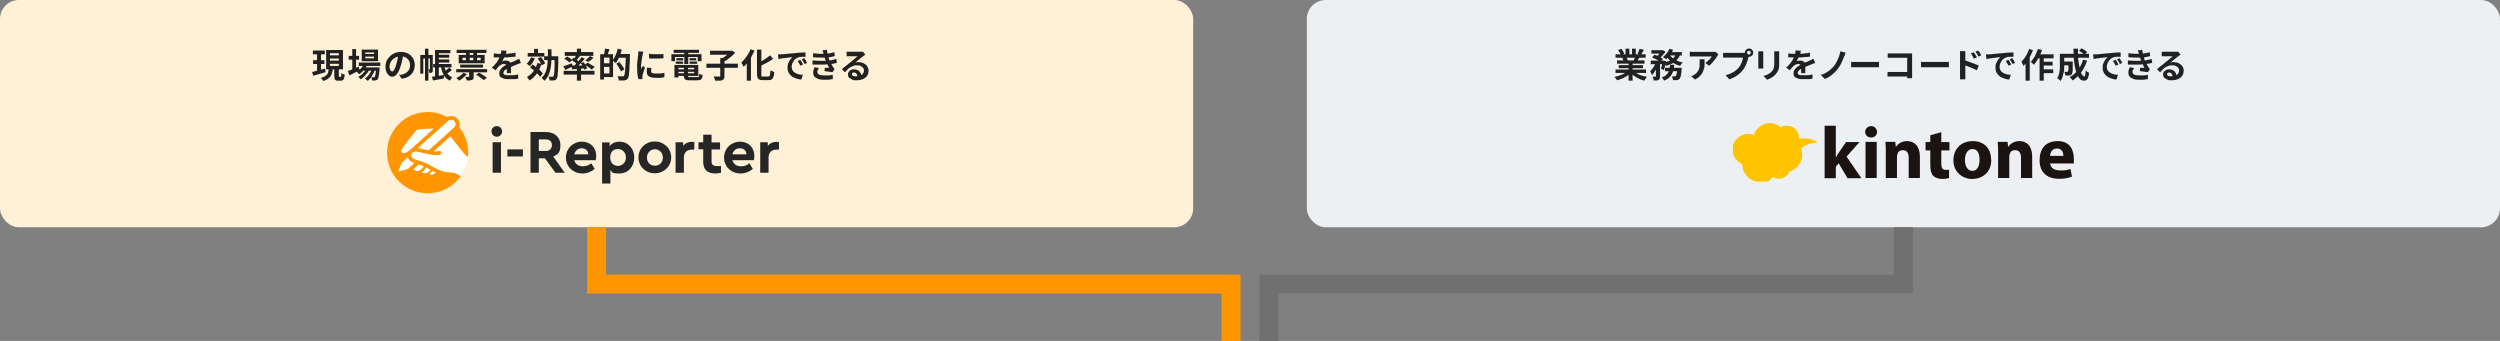 <?xml version="1.0" encoding="UTF-8"?>
<svg id="_レイヤー_1" xmlns="http://www.w3.org/2000/svg" xmlns:xlink="http://www.w3.org/1999/xlink" version="1.1" viewBox="0 0 1320 180">
  <rect x="0" y="0" width="1320" height="180" fill="#808080" stroke="none"/>
  <!-- Generator: Adobe Illustrator 29.1.0, SVG Export Plug-In . SVG Version: 2.1.0 Build 142)  -->
  <defs>
    <style>
      .st0 {
        fill: none;
      }

      .st1 {
        fill: #707070;
      }

      .st2 {
        fill: #1a1311;
      }

      .st3 {
        fill: #fff1d7;
      }

      .st4 {
        fill: #212121;
      }

      .st5 {
        isolation: isolate;
      }

      .st6 {
        fill: #fff;
      }

      .st7 {
        fill: #262626;
      }

      .st8 {
        fill: #edf0f2;
      }

      .st9 {
        fill: #ffc400;
      }

      .st10 {
        fill: #ff9500;
      }

      .st11 {
        clip-path: url(#clippath);
      }
    </style>
    <clipPath id="clippath">
      <rect class="st0" x="915" y="65" width="180" height="30.9"/>
    </clipPath>
  </defs>
  <g>
    <rect class="st3" width="630" height="120" rx="10" ry="10"/>
    <g class="st5">
      <g class="st5">
        <path class="st4" d="M164.7,38c.6,0,1.3-.3,2-.5.8-.2,1.5-.4,2.4-.6.8-.2,1.7-.5,2.5-.7l.3,1.9c-1.1.3-2.3.7-3.4,1-1.2.3-2.2.6-3.1.9l-.6-2h0ZM165.2,26.7h6.3v2h-6.3v-2ZM165.3,31.8h6v2h-6v-2ZM167.4,27.4h2.1v10.6l-2.1.3v-10.9ZM173.6,36.3h2.1c0,.8-.2,1.5-.4,2.2s-.4,1.3-.8,1.8c-.4.5-.9,1-1.5,1.4s-1.4.8-2.4,1.1c0-.2-.2-.4-.3-.6-.1-.2-.3-.4-.4-.6-.2-.2-.3-.4-.5-.5.8-.2,1.5-.5,2.1-.8.5-.3.9-.7,1.2-1,.3-.4.5-.8.6-1.3s.2-1,.3-1.6h0ZM172.2,26.4h8.9v10.2h-8.9s0-10.2,0-10.2ZM174.2,28.1v1.1h4.7v-1.1h-4.7ZM174.2,30.9v1.1h4.7v-1.1h-4.7ZM174.2,33.7v1.1h4.7v-1.1h-4.7ZM176.8,35.7h2.1v4.8c0,0,.1,0,.3,0h.7c.1,0,.2,0,.2,0,0,0,0-.3.1-.6v-1.3c.1,0,.3.2.5.3s.4.2.7.3.4,0,.6.2c0,.8-.2,1.5-.3,1.9-.2.5-.4.8-.6,1-.3.2-.6.3-1.1.3h-1.4c-.6,0-1,0-1.3-.2s-.5-.4-.6-.8c-.1-.4-.2-.8-.2-1.4v-4.4h.3Z"/>
        <path class="st4" d="M183.7,37.5c.5-.2,1-.4,1.6-.6s1.3-.5,2-.8,1.4-.6,2.1-.9l.5,1.9c-.9.5-1.8.9-2.8,1.4-.9.5-1.8.9-2.6,1.3l-.8-2.2h0ZM184.1,29.5h5.5v2h-5.5v-2ZM186,25.9h2v11.2h-2s0-11.2,0-11.2ZM192,33.6l1.9.5c-.4,1-1,2-1.8,2.9s-1.6,1.6-2.4,2.2c-.1,0-.2-.3-.4-.4-.2-.2-.4-.3-.5-.5-.2-.2-.4-.3-.5-.4.8-.5,1.6-1,2.3-1.8.7-.7,1.2-1.5,1.6-2.4h-.2ZM193.6,36l1.4.8c-.3.6-.7,1.3-1.2,1.9-.5.6-1,1.2-1.6,1.8s-1.2,1-1.7,1.4c-.2-.2-.4-.4-.6-.7-.3-.2-.5-.4-.8-.6.6-.3,1.2-.7,1.8-1.2s1.1-1,1.6-1.6.9-1.2,1.2-1.8h0ZM189.4,33h11.4v1.8h-11.4v-1.8ZM191,26.2h8.6v6.1h-8.6s0-6.1,0-6.1ZM191.4,35.6h7.4v1.7h-7.4v-1.7ZM196.4,36l1.5.8c-.2.7-.5,1.5-.9,2.2s-.8,1.4-1.3,2.1c-.5.6-1,1.2-1.5,1.6-.2-.2-.4-.4-.7-.6-.3-.2-.6-.4-.8-.6.6-.4,1.1-.9,1.6-1.4.5-.6,1-1.2,1.3-1.9.4-.7.7-1.4.9-2.1h-.1ZM192.9,27.7v.8h4.6v-.8h-4.6ZM192.9,29.9v.9h4.6v-.9h-4.6ZM198.4,35.6h2v.8c0,1.2-.2,2.1-.3,2.9-.1.8-.2,1.3-.3,1.7s-.3.7-.4.9c-.2.2-.4.3-.5.4-.2,0-.4,0-.7.2h-1.8c0-.3,0-.5-.1-.9s-.2-.6-.3-.8h1.6s.2,0,.2-.2c.1,0,.2-.4.3-.7,0-.3.2-.8.3-1.5,0-.7.2-1.5.2-2.6v-.3h-.2Z"/>
      </g>
      <g class="st5">
        <path class="st4" d="M212.9,28.7c-.1.9-.3,1.9-.5,2.9-.2,1-.4,2.1-.8,3.1-.3,1.2-.8,2.3-1.2,3.1-.5.9-1,1.6-1.5,2-.6.5-1.2.7-1.8.7s-1.3-.2-1.8-.7-1-1.1-1.3-1.9-.5-1.7-.5-2.7.2-2,.6-3c.4-.9,1-1.7,1.8-2.5.7-.7,1.6-1.3,2.6-1.7,1-.4,2.1-.6,3.2-.6s2.1.2,3,.5c.9.4,1.7.9,2.3,1.5s1.1,1.4,1.5,2.2c.3.9.5,1.8.5,2.8s-.3,2.4-.8,3.4-1.3,1.8-2.3,2.5c-1,.6-2.3,1.1-3.8,1.3l-1.4-2.1c.3,0,.7,0,.9,0,.3,0,.5,0,.8-.2.6,0,1.1-.4,1.6-.6.5-.3.9-.6,1.3-1s.7-.9.9-1.4.3-1.1.3-1.8-.1-1.4-.3-1.9c-.2-.6-.5-1.1-1-1.5-.4-.4-.9-.8-1.5-1s-1.3-.4-2.1-.4-1.8.2-2.5.5-1.3.8-1.9,1.3c-.5.5-.9,1.1-1.1,1.7-.3.6-.4,1.2-.4,1.8s0,1.1.2,1.5.3.7.5.9.4.3.7.3.5,0,.7-.4c.2-.3.5-.7.7-1.2s.5-1.2.7-2c.3-.9.5-1.8.7-2.8s.3-1.9.4-2.9h2.4l.2.4Z"/>
      </g>
      <g class="st5">
        <path class="st4" d="M222,29h5.7v1.9h-4.2v8h-1.6v-9.8h.1ZM224.4,25.7h1.8v16.9h-1.8s0-16.9,0-16.9ZM227,29h1.5v8.6c0,.3-.2.5-.4.6-.2.2-.4.3-.6.3h-.8c0-.3,0-.6-.2-.9,0-.4-.2-.7-.3-.9h.7s.1,0,.1-.2v-7.6h0ZM228.1,40.5c.8,0,1.7-.2,2.9-.4s2.2-.3,3.4-.5v1.8c-.9.2-1.9.4-3,.6-1,.2-2,.3-2.8.5l-.5-1.9h0ZM228.7,33.8h9.7v1.8h-9.7v-1.8ZM229.7,34.7h2v6.1l-2,.3v-6.3h0ZM229.7,26.4h2v8.3h-2v-8.3ZM230.5,26.4h7.3v1.7h-7.3v-1.7ZM230.5,28.9h6.7v1.6h-6.7v-1.6ZM230.5,31.4h6.7v1.6h-6.7v-1.6ZM234.4,34.4c.2,1,.5,1.9.9,2.8.4.8.8,1.6,1.4,2.2.6.6,1.3,1.1,2.2,1.4-.2,0-.3.3-.5.5s-.3.4-.5.7c-.2.2-.3.5-.4.6-1-.5-1.8-1.1-2.4-1.8s-1.1-1.7-1.5-2.7-.7-2.2-.9-3.4l1.7-.3ZM237.2,35.7l1.4,1.3c-.5.4-1,.8-1.6,1.2s-1.1.8-1.5,1l-1.2-1.2c.3-.2.6-.4,1-.7.3-.3.7-.6,1-.8s.6-.6.9-.8h0Z"/>
        <path class="st4" d="M244.5,38.4l2,.7c-.3.4-.7.9-1.2,1.3-.5.4-.9.8-1.4,1.2s-1,.7-1.4,1c-.1,0-.3-.3-.5-.5s-.4-.4-.6-.5-.4-.3-.5-.4c.7-.3,1.4-.7,2.1-1.2s1.2-1,1.6-1.5h-.1ZM240.9,36.5h16.3v1.7h-16.3v-1.7h0ZM241.1,26.3h15.7v1.7h-15.7v-1.7h0ZM242.2,29h13.7v4.4h-13.7v-4.4ZM243,34.1h12v1.6h-12v-1.6ZM244.2,30.5v1.3h9.6v-1.3h-9.6ZM247.9,36.8h2.2v3.7c0,.5,0,.9-.2,1.1-.1.3-.3.5-.7.6-.3,0-.7.2-1.2.3h-1.6c0-.3-.1-.6-.3-1-.1-.4-.3-.7-.4-.9h2v-3.9h.2ZM246,27h2v5.8h-2v-5.8ZM249.9,27h2v5.8h-2v-5.8ZM251.3,39.5l1.6-1.1c.5.2,1,.5,1.5.8s1,.6,1.5,1c.5.4.9.6,1.2.9l-1.7,1.2c-.3-.3-.6-.6-1.1-.9s-.9-.7-1.4-1-1-.7-1.5-.9h-.1Z"/>
      </g>
      <g class="st5">
        <path class="st4" d="M267.5,26.6c0,.3-.2.7-.3,1.3-.1.5-.3,1.1-.6,1.7-.2.4-.4.9-.7,1.4-.2.5-.5.9-.7,1.3.2,0,.4,0,.6-.2.2,0,.5,0,.7-.1h.7c.8,0,1.4.2,1.9.6s.7,1.1.7,1.9v4.1h-2.2v-3.3c0-.6-.2-1-.5-1.2s-.6-.3-1-.3-1,0-1.5.4c-.5.2-.9.5-1.3.9-.3.3-.5.6-.8.9s-.6.7-.9,1.1l-1.9-1.4c.8-.7,1.5-1.4,2-2.1.6-.7,1.1-1.3,1.4-2s.7-1.3,1-2c.2-.5.3-1,.4-1.5s.2-1,.2-1.5l2.4.2.4-.2ZM260.7,28.2c.5,0,1,.1,1.6.2s1.1,0,1.6,0h2.6c.9,0,1.9,0,2.9-.2,1,0,1.9-.2,2.8-.4v2.1c-.7,0-1.3.2-2.1.2s-1.5.1-2.2.2h-7.2v-2.1h0ZM275,33.3c-.2,0-.4,0-.7.2-.3,0-.5.2-.8.3-.3,0-.5.2-.7.3-.6.2-1.3.5-2,.8-.8.3-1.6.7-2.5,1.1-.5.3-1,.6-1.4.8-.4.3-.7.6-.8.8-.2.3-.3.6-.3.9s0,.5.2.6.3.3.5.4c.2,0,.5.2.8.2h1.2c.8,0,1.6,0,2.5,0,.9,0,1.8-.2,2.6-.4v2.3c-.5,0-.9,0-1.5.2-.6,0-1.2,0-1.8,0s-1.2,0-1.8,0c-.9,0-1.8,0-2.5-.3-.7-.2-1.3-.5-1.8-.9-.4-.4-.6-1-.6-1.8s.1-1.2.4-1.7.7-1,1.1-1.4c.5-.4,1-.8,1.5-1.1.6-.3,1.1-.6,1.6-.9.6-.3,1.1-.5,1.5-.7s.9-.4,1.3-.5.8-.3,1.1-.5c.3-.2.7-.3,1-.5.3-.1.7-.3,1-.5l.9,2.1v.2Z"/>
      </g>
      <g class="st5">
        <path class="st4" d="M280.4,30.3l2,.5c-.3.8-.7,1.5-1.2,2.3-.5.7-1,1.4-1.5,1.8-.1,0-.3-.3-.5-.4-.2-.2-.4-.3-.6-.5s-.4-.3-.5-.4c.5-.4.9-.9,1.3-1.5.4-.6.7-1.2,1-1.8h0ZM283.8,33.3l2.1.4c-.6,2-1.4,3.7-2.5,5.2s-2.3,2.7-3.8,3.6c0-.2-.2-.3-.4-.6-.2-.2-.4-.4-.5-.7-.2-.2-.4-.4-.5-.5,1.4-.8,2.6-1.8,3.5-3.1s1.6-2.8,2.1-4.5v.2ZM278.6,28h8.8v1.9h-8.8v-1.9ZM280,35.5l1.2-1.5c.6.5,1.3,1,2,1.5.7.6,1.4,1.1,2,1.7.6.6,1.1,1.1,1.4,1.6l-1.4,1.8c-.3-.5-.8-1-1.4-1.6s-1.2-1.2-1.9-1.8c-.7-.6-1.3-1.1-2-1.6h0ZM282,25.8h2.1v3h-2.1v-3ZM283.9,30.9l1.7-.8c.3.3.6.7.9,1.1s.5.8.8,1.2c.2.4.4.7.5,1.1l-1.8,1c0-.3-.2-.7-.5-1.1-.2-.4-.4-.8-.7-1.2s-.5-.8-.8-1.1v-.2ZM289.1,26h2.1v4.2c0,1.3-.1,2.6-.2,3.8s-.3,2.3-.6,3.4c-.3,1.1-.6,2-1.1,2.9s-1.1,1.7-1.9,2.4c-.2-.3-.4-.5-.7-.9-.3-.3-.6-.6-.8-.7.7-.6,1.3-1.3,1.7-2.1.4-.8.8-1.6,1-2.6s.4-2,.5-3.1c0-1.1.1-2.3.2-3.5v-3.9h-.2ZM287.3,29.7h6.3v2h-6.3v-2ZM292.8,29.7h2v1c0,1.9,0,3.4-.1,4.7s0,2.4-.2,3.2c0,.8-.1,1.5-.2,2,0,.5-.2.8-.4,1-.2.3-.4.5-.6.6s-.5.2-.8.3h-2.3c0-.3,0-.6-.2-1-.1-.4-.3-.7-.4-1h2.3c.1,0,.2,0,.3-.2,0,0,.2-.4.3-.8,0-.4.1-1,.2-1.8s0-1.8.1-3v-5h0Z"/>
        <path class="st4" d="M297.4,35c.6-.2,1.3-.4,2.1-.7.8-.3,1.6-.6,2.5-.9l.4,1.6c-.6.3-1.3.6-2,1s-1.3.6-1.9.9l-1-1.7v-.2ZM297.6,37.4h16.3v2h-16.3v-2ZM298,31l1.4-1.2c.3.2.6.4,1,.6s.7.4,1,.7c.3.2.6.4.8.6l-1.5,1.3c-.2-.2-.4-.4-.7-.6-.3-.2-.6-.5-1-.7s-.7-.5-1-.6h0ZM298.2,27.5h15.1v2h-15.1v-2ZM301.7,34.6h2.1c.8,0,1.6,0,2.4,0,.9,0,1.7,0,2.6,0v1.5c-1.2,0-2.4.2-3.6.3-1.2,0-2.3.2-3.2.2l-.3-1.7h0ZM301.8,31.7l1-1.2c.3.2.7.4,1.1.7.4.3.8.5,1.1.8.4.3.7.5.9.7l-1.1,1.4c-.2-.2-.5-.5-.8-.8s-.7-.6-1.1-.8c-.4-.3-.8-.5-1.1-.8ZM307.1,30.2l1.7.8c-.5.6-1,1.2-1.6,1.8s-1.2,1.2-1.8,1.8c-.6.6-1.1,1-1.7,1.5l-1.3-.7c.5-.4,1.1-1,1.6-1.5.6-.6,1.1-1.2,1.6-1.8.5-.6,1-1.2,1.4-1.7v-.2ZM304.4,28.9l1.8.7c-.4.5-.7.9-1.1,1.4s-.7.9-1,1.2l-1.4-.6c.2-.3.4-.5.6-.8s.4-.6.6-1c.2-.3.4-.6.5-.9ZM304.6,25.7h2.2v2.5h-2.2v-2.5ZM304.6,36.2h2.2v6.4h-2.2v-6.4ZM306.6,33.4l1.5-.6c.3.3.5.7.8,1.1.3.4.5.8.7,1.2s.4.7.5,1l-1.6.7c0-.3-.2-.7-.4-1.1-.2-.4-.4-.8-.7-1.2-.2-.4-.5-.8-.8-1.1ZM308.7,34.3l1.5-1.2c.4.2.9.4,1.3.7.5.3.9.6,1.4.8.4.3.8.5,1.1.8l-1.6,1.3c-.3-.2-.6-.5-1-.8s-.9-.6-1.3-.9c-.5-.3-.9-.6-1.3-.8h-.1ZM311.5,29.6l1.9.9c-.5.4-.9.8-1.4,1.2s-.9.7-1.4,1l-1.6-.8c.3-.2.6-.4.9-.7.3-.3.6-.5.9-.8s.5-.5.7-.8Z"/>
        <path class="st4" d="M316.9,28.6h2v13.4h-2v-13.4ZM318.1,33.4h4.6v1.9h-4.6v-1.9ZM318.2,28.6h5.5v12.1h-5.5v-1.9h3.6v-8.4h-3.6v-1.9h0ZM319.5,25.7l2.3.3c-.2.6-.4,1.2-.6,1.8-.2.6-.4,1.1-.6,1.5l-1.7-.4c0-.3.2-.7.2-1s.2-.8.2-1.2.1-.8.1-1.1h.1ZM326.2,25.7l2.1.5c-.2.9-.5,1.8-.8,2.6s-.7,1.7-1.1,2.5c-.4.8-.8,1.4-1.2,2-.1,0-.3-.3-.5-.4-.2-.2-.4-.3-.7-.5-.2-.2-.4-.3-.6-.4.4-.5.8-1.1,1.1-1.8.4-.7.7-1.4,1-2.2s.5-1.6.7-2.4h0ZM325.3,33.7l1.7-1c.3.4.6.9,1,1.3s.7,1,1,1.4c.3.5.5.9.7,1.2l-1.8,1.1c-.2-.4-.4-.8-.7-1.3-.3-.5-.6-1-.9-1.5s-.6-1-.9-1.4v.2ZM326.1,28.5h5.3v2h-5.3v-2ZM330.6,28.5h2v1c0,2-.1,3.7-.2,5.2,0,1.4-.1,2.6-.2,3.5,0,.9-.2,1.6-.3,2.2-.1.5-.3.9-.5,1.1-.2.3-.5.6-.8.7-.3,0-.6.2-1,.3h-2.9c0-.3,0-.7-.2-1.1-.1-.4-.3-.8-.5-1.1h3.1c.1,0,.2,0,.3-.2.2-.2.3-.5.4-1s.2-1.2.3-2.1c0-.9.1-2,.2-3.4s.1-3,.2-4.8v-.4h.1Z"/>
      </g>
      <g class="st5">
        <path class="st4" d="M339.8,27.2c0,.1-.1.3-.2.5s-.1.4-.2.6c0,.2,0,.4-.1.5,0,.3,0,.6-.2,1,0,.4-.2.9-.2,1.3s-.2,1-.2,1.5-.1,1-.2,1.5,0,.9,0,1.3v1.2c0-.2.2-.4.3-.6,0-.2.2-.4.3-.6s.2-.4.3-.6l1.1.9c-.2.5-.3,1-.5,1.6s-.3,1.1-.5,1.6c-.1.5-.2.9-.3,1.2v1.7h-2.1c-.2-.5-.3-1.3-.5-2.3-.1-1-.2-2.2-.2-3.4v-2.1c0-.7.1-1.4.2-2,0-.6.2-1.2.2-1.8s.1-1,.2-1.3v-1.8l2.5.2h.3ZM344,36.1c0,.3-.1.6-.2.8v.7c0,.2,0,.4.1.5,0,.2.2.3.4.4.2,0,.5.2.8.3h1.2c.8,0,1.6,0,2.3,0,.7,0,1.5-.2,2.2-.4v2.4c-.5,0-1.2.2-2,.3h-2.7c-1.5,0-2.7-.3-3.5-.8s-1.1-1.2-1.1-2.2v-1.1c0-.4.1-.8.2-1.3l2.1.2.2.3ZM342.5,28.4c.6,0,1.2.1,1.9.2s1.4,0,2.1,0h2.1c.7,0,1.2,0,1.7-.1v2.3c-.6,0-1.2,0-1.8.1h-4c-.7,0-1.3,0-1.8-.1v-2.3h-.2Z"/>
      </g>
      <g class="st5">
        <path class="st4" d="M354.5,28.6h15.9v3.7h-2v-2.2h-12v2.2h-1.9s0-3.7,0-3.7ZM355.7,26.3h13.4v1.6h-13.4v-1.6ZM356.1,34.3h2.1v6.6h-2.1v-6.6ZM356.8,32.5h3.9v1.2h-3.9v-1.2ZM357.1,30.7h3.6v1.2h-3.6v-1.2ZM357.2,34.3h11.5v5.8h-11.5v-1.4h9.3v-2.9h-9.3s0-1.5,0-1.5ZM357.2,36.6h10.2v1.3h-10.2v-1.3ZM361.2,35.1h2.1v5c0,.3,0,.5.2.6.2,0,.5,0,1.1,0h3.4c.3,0,.5,0,.7,0,.2,0,.3-.3.3-.5,0-.3.1-.6.2-1.2.2,0,.5.3.9.4s.7.2.9.3c0,.7-.2,1.3-.4,1.7-.2.4-.5.7-.9.8s-.9.2-1.6.2h-3.8c-.8,0-1.5,0-1.9-.2-.5,0-.8-.4-1-.7s-.3-.8-.3-1.5v-5h0ZM361.3,27h2.1v6.8h-2.1v-6.8ZM364.1,30.7h3.5v1.2h-3.5v-1.2ZM364.1,32.5h4v1.2h-4v-1.2Z"/>
        <path class="st4" d="M373,33.6h16.6v2.2h-16.6v-2.2ZM374.9,26.8h11.3v2.1h-11.3v-2.1ZM380.2,30.7h2.3v9.4c0,.6,0,1.1-.2,1.4-.2.3-.5.6-.9.8s-1,.3-1.6.3h-2.2c0-.2-.1-.5-.2-.7-.1-.3-.2-.5-.3-.8-.1-.3-.2-.5-.4-.7h3.5s.1-.2.1-.3v-9.3h0ZM385.5,26.8h1.1c0-.1,1.6,1.1,1.6,1.1-.6.6-1.2,1.2-1.9,1.8s-1.5,1.1-2.2,1.7c-.8.5-1.5,1-2.2,1.4-.1-.2-.2-.3-.4-.5-.2-.2-.3-.4-.5-.6s-.3-.3-.5-.5c.6-.3,1.3-.7,2-1.2s1.3-.9,1.8-1.4c.6-.5,1-.9,1.3-1.3v-.5h0Z"/>
        <path class="st4" d="M396.3,26l2.1.7c-.5,1.1-1,2.1-1.6,3.2s-1.3,2.1-2,3-1.4,1.7-2.2,2.4c0-.2-.2-.4-.3-.7s-.3-.6-.5-.9-.3-.5-.4-.7c.7-.6,1.3-1.2,1.9-2s1.2-1.6,1.7-2.4c.5-.9,1-1.8,1.3-2.7h0ZM394.4,31l2.1-2.1h0v13.7h-2.2v-11.6h.1ZM399.8,26.2h2.2v13.8c0,.2.1.3.3.4h3.3c.3,0,.5,0,.7-.3s.3-.5.3-1,.1-1.1.2-2c.3.2.6.4,1,.5.4.2.7.3,1,.4,0,1-.2,1.9-.4,2.5s-.5,1.1-.9,1.4c-.4.3-1,.4-1.7.4h-3.1c-.8,0-1.3,0-1.8-.3-.4-.2-.7-.5-.9-1-.2-.5-.3-1.1-.3-2v-13,.2ZM406.6,29.2l1.6,1.9c-.7.5-1.4.9-2.2,1.4-.8.5-1.6.9-2.4,1.3s-1.6.8-2.4,1.2c0-.3-.2-.5-.4-.9-.2-.3-.3-.6-.5-.8.7-.4,1.5-.8,2.2-1.2.7-.5,1.5-.9,2.2-1.4s1.3-1,1.8-1.4h0Z"/>
      </g>
      <g class="st5">
        <path class="st4" d="M410.6,28.7h1.7c.4,0,.8,0,1.4-.1.5,0,1.2-.1,1.8-.2.7,0,1.4-.1,2.2-.2.8,0,1.6-.1,2.4-.2.6,0,1.2-.1,1.9-.2.6,0,1.2,0,1.8-.1h1.5v2.3h-2.4c-.5,0-.8,0-1.1.2-.5.1-1,.4-1.5.7-.5.3-.9.7-1.2,1.2-.3.5-.6,1-.8,1.5-.2.5-.3,1.1-.3,1.6s.1,1.1.3,1.6c.2.5.5.8.9,1.2.4.3.8.6,1.3.8s1,.4,1.6.5,1.2.2,1.8.2l-.8,2.5c-.8,0-1.5-.2-2.2-.4s-1.4-.5-2-.8-1.2-.7-1.6-1.2c-.5-.5-.8-1-1.1-1.7-.3-.6-.4-1.3-.4-2.1s.1-1.7.4-2.4.6-1.4,1-1.9.8-1,1.2-1.3c-.3,0-.7,0-1.2.1s-1,.1-1.5.2c-.5,0-1.1.1-1.7.2-.6,0-1.1.2-1.6.2s-1,.2-1.4.3l-.2-2.5h-.2ZM422.6,31.6c.2.2.3.5.5.8s.3.6.5.9c.2.3.3.6.4.8l-1.4.6c-.2-.5-.4-.9-.7-1.3s-.5-.8-.7-1.2l1.3-.6h.1ZM424.7,30.8c.2.2.3.5.5.7.2.3.4.6.5.9s.3.6.5.8l-1.4.6c-.2-.5-.5-.9-.7-1.3-.2-.4-.5-.8-.8-1.2l1.3-.6h.1Z"/>
        <path class="st4" d="M428.9,31.9c1.1,0,2.1.2,3.1.2h2.8c.9,0,1.7,0,2.4-.1,1,0,1.8-.2,2.5-.4s1.3-.3,1.8-.5l.4,2.1c-.5,0-1.1.3-1.8.4s-1.3.2-2.1.3c-.8,0-1.6,0-2.6.2h-3.1c-1.1,0-2.2,0-3.3,0v-2.1h0ZM429.2,28.1c1.3.2,2.5.2,3.6.3h3.1c.8,0,1.6-.2,2.4-.3.8-.1,1.5-.3,2.2-.6l.3,2.1c-.6.2-1.4.3-2.1.5-.8.1-1.5.2-2.3.3-.9,0-2,.1-3.2,0-1.2,0-2.5,0-3.9-.2v-2.1h-.1ZM432.4,36c-.2.3-.4.6-.6.9-.2.3-.2.7-.2,1.1,0,.7.3,1.1.9,1.4.6.3,1.5.4,2.7.4s1.7,0,2.4,0c.8,0,1.5-.2,2.1-.3v2.3c-.8,0-1.5.2-2.2.3h-2.3c-1.2,0-2.2,0-3.1-.4s-1.5-.6-2-1.2c-.5-.5-.7-1.2-.7-2.1s0-1.1.2-1.6.3-.9.5-1.3l2.2.4v.2ZM434.9,28.6c0-.3-.2-.7-.3-1s-.2-.7-.4-1l2.4-.3c0,.6.2,1.1.3,1.7.1.5.2,1.1.4,1.6.1.5.3,1,.4,1.5.1.4.3.9.6,1.4.2.5.5,1,.8,1.6.3.5.6,1,.8,1.4.1.2.2.3.4.5.1.2.3.3.4.4l-1.1,1.7c-.3,0-.8,0-1.3-.2-.5,0-1,0-1.5-.2-.5,0-1,0-1.5-.2l.2-1.7c.4,0,.8,0,1.2,0,.4,0,.8,0,1.1,0-.5-.8-.9-1.6-1.2-2.4-.3-.8-.6-1.5-.9-2.1-.1-.4-.3-.8-.4-1.1,0-.3-.2-.6-.3-.9s-.2-.5-.2-.8h.1Z"/>
        <path class="st4" d="M446.9,27.3h8.8l1.2,1.6c-.2.1-.4.3-.6.4s-.4.3-.6.4c-.2.2-.5.4-.9.7-.3.3-.7.6-1.1.9s-.7.6-1.1.9c-.4.3-.7.5-1,.8.3,0,.6,0,.9-.2h.8c1,0,1.9.2,2.7.6.8.4,1.5.9,1.9,1.6s.7,1.5.7,2.3-.2,1.8-.7,2.6-1.2,1.4-2.2,1.8c-1,.5-2.2.7-3.6.7s-1.6,0-2.2-.4-1.2-.6-1.6-1-.6-1-.6-1.6.1-1,.4-1.4.6-.8,1.1-1c.5-.3,1-.4,1.7-.4s1.5.2,2.1.5,1,.8,1.3,1.3c.3.6.5,1.2.5,1.8l-2.1.3c0-.7-.2-1.2-.5-1.6s-.7-.6-1.3-.6-.6,0-.8.3c-.2.2-.3.4-.3.6,0,.3.2.6.5.8s.8.3,1.3.3c1,0,1.9,0,2.6-.4s1.2-.6,1.5-1.1.5-1,.5-1.6-.2-1-.5-1.4-.8-.7-1.3-1-1.2-.3-1.9-.3-1.3,0-1.9.3-1.1.4-1.6.7-1,.7-1.5,1.2-1,1-1.4,1.5l-1.6-1.7c.3-.3.7-.6,1.1-.9.4-.3.8-.7,1.3-1,.4-.4.8-.7,1.2-1,.4-.3.7-.6,1-.8s.5-.4.9-.7c.3-.3.7-.6,1-.9.4-.3.7-.6,1-.8.3-.3.6-.5.8-.7h-5.8v-2.3h0Z"/>
      </g>
    </g>
    <g id="c">
      <g id="d">
        <rect class="st7" x="260.1" y="75.1" width="4.4" height="16.1"/>
        <path class="st7" d="M276.1,82.6h-8.2v-3.7h8.2s0,3.7,0,3.7Z"/>
        <path class="st7" d="M293.3,91.2l-5.6-7.6h-3.2v7.6h-4.4v-21.5h8.1c4.5,0,7.7,2.7,7.7,6.9s-1.5,4.9-3.8,6.1l6.1,8.5h-4.9ZM284.5,79.7h3.7c2.1,0,3.2-1.2,3.2-3.1s-1.2-3-3.2-3h-3.7v6.1Z"/>
        <path class="st7" d="M314.5,84.6h-11.3c.6,2.1,2.3,3.2,4.5,3.2s3.2-.6,4.5-1.6l1.8,3c-1.8,1.5-4,2.4-6.4,2.4-5.1,0-8.8-3.7-8.8-8.4s3.7-8.4,8.4-8.4,7.6,3.3,7.6,7.5c0,.9-.1,1.9-.3,2.4h0s0,0,0,0ZM303.2,81.5h7.4c0-2.1-1.6-3.2-3.5-3.2s-3.4,1.2-3.9,3.2Z"/>
        <path class="st7" d="M334.9,83.1c0,4.8-3.2,8.5-7.8,8.5s-3.7-.7-4.8-1.9v7.2h-4.4v-21.7h4v2c1.1-1.5,2.9-2.4,5.2-2.4,4.5,0,7.8,3.6,7.8,8.4ZM330.5,83.2c0-2.7-1.9-4.5-4.2-4.5s-4.1,1.3-4.1,4.4,2,4.5,4.1,4.5,4.2-1.7,4.2-4.4Z"/>
        <path class="st7" d="M354.4,83.1c0,4.8-3.9,8.4-8.7,8.4s-8.6-3.6-8.6-8.4,3.8-8.4,8.6-8.4,8.7,3.6,8.7,8.4ZM341.6,83.2c0,2.5,1.7,4.3,4.2,4.3s4.2-1.9,4.2-4.3-1.8-4.4-4.2-4.4-4.2,1.9-4.2,4.4Z"/>
        <path class="st7" d="M366.6,75.1v3.9h-1.2c-2.5,0-4.3,1.3-4.3,4.2v8h-4.4v-16.1h4v1.9c1.1-1.4,2.7-2.1,4.4-2.1s1,0,1.4.2h0Z"/>
        <path class="st7" d="M380.7,87.5v3.7c-.9.2-1.9.4-3,.4-4,0-6.4-1.9-6.4-6.1v-6.7h-2.5v-3.7h2.5v-4h4.4v4.1h4.5v3.7h-4.5v6.3c0,1.9,1,2.5,3,2.5s1.3,0,2.1-.1h0Z"/>
        <path class="st7" d="M398,84.6h-11.3c.6,2.1,2.3,3.2,4.5,3.2s3.2-.6,4.5-1.6l1.8,3c-1.8,1.5-4,2.4-6.4,2.4-5.1,0-8.8-3.7-8.8-8.4s3.7-8.4,8.4-8.4,7.6,3.3,7.6,7.5c0,.9-.1,1.9-.3,2.4h0s0,0,0,0ZM386.7,81.5h7.4c0-2.1-1.6-3.2-3.5-3.2s-3.4,1.2-3.9,3.2Z"/>
        <path class="st7" d="M411.3,75.1v3.9h-1.2c-2.5,0-4.3,1.3-4.3,4.2v8h-4.4v-16.1h4v1.9c1.1-1.4,2.7-2.1,4.4-2.1s1,0,1.4.2h0Z"/>
        <path class="st7" d="M265.1,69.4c0,1.6-1.3,2.8-2.8,2.8s-2.8-1.2-2.8-2.8,1.2-2.8,2.8-2.8,2.8,1.2,2.8,2.8Z"/>
        <path class="st10" d="M243.2,93s-2.5-1.9-5.2-1.9c-1.3,0-3.1-.3-5.6-1.1-1.9-.7-6.3-3.3-6.3-3.3-.9-.6-2-1-3.1-1.3-1.6-.5-3.2-.9-4.3-1.4-1.2-.5-1.7-1.4-1.4-2.4.3-1,1.4-1.6,2.7-1.4,1.2.2,5.9,1.4,7.1,1.6,1.8.3,3.9.5,4.9.2,1-.3,1.2-.9,1.1-1.5-.2-.6-.9-.9-1.4-.7-.6.2-1.9.2-2.5.1l8.6-7.7c1.2,1.4,6.6,8.7,8.1,10,.2.2,1.1.8,1.2.9h0c.6-5.7-1-11.4-4.6-15.9.5-1.6.2-3.3-1.1-4.6-1.4-1.4-3.6-1.7-5.3-.8-9.8-5.4-22.3-2.3-28.4,7.3-6.3,10-3.4,23.3,6.6,29.6,9.7,6.1,22.3,3.6,28.9-5.6h0ZM236.7,63.9c.9-.8,2.3-.7,3.2.2.8.9.8,2.3-.2,3.2h0l-13.4,12.1c-.9-.2-4.5-1-5.4-1.2,0,0,15.8-14.2,15.8-14.2ZM212.1,79.1c.9-1.9,5.6-7.7,7.1-9.5.7-.9,1.5-1.1,1.9-1.2,1.5-.4,6.6-.4,7.7-.4l-12.1,10.9c-.6.5-2.6,2.6-4.4,1.6-.5-.3-.5-.8-.2-1.4ZM215.1,89.2l-4.1,1.3c-.3,0-.4,0-.5-.1,0,0-.2-.3,0-.5l1.7-3.8c0,0,0-.1.1-.2l3-2.7c0,.2.4.9.6,1.2.5.6,1.1,1.2,1.9,1.5.2,0,.8.3.9.3l-3.3,3c0,0-.1,0-.2.1ZM218.4,89.3l2.7-2.4c.1,0,2.3.7,2.6.9-1.3,1.9-2.5,2.2-3,2.3-.9.1-1.9-.3-2.3-.9ZM224.6,91.4c-.4,0-1.3,0-1.8-.5.8-.5,1.8-1.5,2.3-2.4.2.1,1.9,1.1,2.1,1.2-.8,1-1.6,1.6-2.6,1.7ZM228.4,92.1c-.4,0-1.1,0-1.6-.3.5-.4,1-.9,1.4-1.5.5.3,1.1.6,1.7.8-.5.5-1,.8-1.6.9h0Z"/>
        <path class="st6" d="M226.3,79.3l13.4-12.1h0c.9-.8,1-2.2.2-3.2-.8-.9-2.2-1-3.2-.2l-15.8,14.2c.8.2,4.5,1,5.4,1.2h0Z"/>
        <path class="st6" d="M217.8,85.8c-.8-.4-1.4-.9-1.9-1.5-.2-.3-.5-1-.6-1.2l-3,2.7c0,0-.1.1-.1.2l-1.7,3.8c-.1.3,0,.5,0,.5,0,0,.2.2.5.1l4.1-1.3c0,0,.1,0,.2-.1l3.3-3s-.7-.2-.9-.3h0Z"/>
        <path class="st6" d="M212.3,80.5c1.8.9,3.8-1.1,4.4-1.6l12.1-10.9c-1,0-6.1,0-7.7.4-.4.1-1.2.3-1.9,1.2-1.5,1.8-6.2,7.7-7.1,9.5-.3.6-.3,1.1.2,1.4Z"/>
        <path class="st6" d="M225.1,88.5c-.6.9-1.5,1.9-2.3,2.4.5.4,1.4.5,1.8.5.9,0,1.8-.7,2.6-1.7-.2-.1-1.8-1.1-2.1-1.2Z"/>
        <path class="st6" d="M226.8,91.8c.5.4,1.2.4,1.6.3.6-.1,1.1-.5,1.6-.9-.6-.3-1.2-.6-1.7-.8-.4.6-.9,1.1-1.4,1.5h0Z"/>
        <path class="st6" d="M223.7,87.8c-.4-.2-2.5-.9-2.6-.9l-2.7,2.4c.4.6,1.4,1,2.3.9.5-.1,1.7-.4,3-2.3Z"/>
        <path class="st6" d="M247.1,82.9c0,0-1-.7-1.2-.9-1.5-1.3-6.9-8.6-8.1-10l-8.6,7.7c.6,0,1.9.1,2.5-.1.5-.2,1.2,0,1.4.7.2.6,0,1.2-1.1,1.5-1,.3-3.1.1-4.9-.2-1.2-.2-5.9-1.3-7.1-1.6-1.2-.2-2.4.4-2.7,1.4-.3,1,.2,1.9,1.4,2.4,1.1.5,2.7.9,4.3,1.4,1.1.4,2.2.8,3.1,1.3,0,0,4.4,2.6,6.3,3.3,2.5.8,4.3,1.1,5.6,1.1,2.7,0,5.2,1.9,5.2,1.9h0c2.1-3,3.5-6.4,3.9-10.1h0s0,0,0,0Z"/>
      </g>
    </g>
  </g>
  <path class="st10" d="M655,180h-10v-25h-335v-35h10v25h335v35Z"/>
  <g>
    <rect class="st8" x="690" width="630" height="120" rx="10" ry="10"/>
    <g class="st5">
      <g class="st5">
        <path class="st4" d="M859.5,37.5l1.7.8c-.6.6-1.2,1.2-2,1.7s-1.7,1-2.6,1.4-1.8.7-2.8,1c0-.2-.2-.4-.4-.6s-.3-.4-.5-.7c-.2-.2-.3-.4-.5-.5.9-.2,1.8-.4,2.7-.7s1.7-.7,2.5-1.1c.8-.4,1.4-.8,1.9-1.3h0ZM853,36.7h16.1v1.8h-16.1v-1.8ZM853,28.7h15.9v1.8h-15.9v-1.8ZM853.8,31.9h14.5v1.7h-14.5s0-1.7,0-1.7ZM854.3,26.4l1.9-.6c.3.4.5.8.8,1.3s.5.9.6,1.3l-1.9.7c0-.4-.3-.8-.5-1.3-.3-.5-.5-.9-.8-1.3h0ZM854.7,34.4h12.8v1.6h-12.8v-1.6ZM856.6,30.5l2.1-.3c.2.3.3.5.5.9,0,.3.3.6.3.8l-2.2.4c0-.2-.2-.5-.3-.8s-.3-.6-.4-.9h0ZM858.3,25.7h2v3.8h-2v-3.8ZM859.9,32.7h2.1v9.9h-2.1s0-9.9,0-9.9ZM862.5,37.5c.4.4.8.7,1.3,1s1.1.6,1.7.9c.6.3,1.3.5,2,.7s1.4.3,2.1.5c-.2.2-.3.4-.5.6-.2.2-.4.5-.5.7-.2.2-.3.5-.4.7-.7-.2-1.4-.4-2.1-.7-.7-.3-1.3-.6-2-1-.6-.4-1.2-.8-1.8-1.2s-1-.9-1.5-1.4l1.7-.7h0ZM861.7,25.7h2v3.7h-2v-3.7ZM863.4,29.7l2.3.5c-.3.4-.5.8-.7,1.2-.2.4-.4.7-.6,1l-1.8-.5c.2-.3.3-.7.5-1.1s.3-.8.4-1.1h-.1ZM865.8,25.8l2.2.5c-.3.5-.6,1-.8,1.4s-.6.9-.8,1.2l-1.8-.5c0-.2.3-.5.4-.8,0-.3.3-.6.4-.9,0-.3.2-.6.3-.9h0Z"/>
        <path class="st4" d="M874.3,32.7l1.4.5c-.2.8-.5,1.6-.9,2.4s-.7,1.6-1.2,2.3c-.4.7-.9,1.3-1.4,1.8,0-.3-.2-.7-.4-1.1-.2-.4-.4-.7-.5-1,.4-.4.8-.8,1.2-1.4.4-.5.7-1.1,1.1-1.7.3-.6.6-1.2.8-1.8h0ZM871.6,32h6.7v1.9h-6.7v-1.9ZM871.9,26.5h5.9v1.8h-5.9v-1.8ZM872.3,30.3l1.3-1.4c.5.2,1,.4,1.6.6.6.3,1.1.5,1.6.8s.9.5,1.3.8l-1.5,1.5c-.3-.3-.7-.5-1.2-.8s-1-.6-1.6-.8-1.1-.5-1.6-.7h.1ZM874.5,32.8h2v7.5c0,.5,0,.9-.2,1.2,0,.3-.3.5-.6.7s-.7.3-1.1.3h-1.5c0-.3,0-.6-.2-1,0-.4-.3-.7-.4-1h1.8v-7.6h.2ZM877.2,26.5h.8l1.4.8c-.3.4-.6.9-1,1.3-.4.5-.8.9-1.2,1.3s-.9.8-1.3,1.1c-.2-.2-.4-.4-.7-.6s-.5-.4-.7-.5c.4-.3.8-.6,1.1-.9.4-.4.7-.7,1-1.1s.5-.7.7-1v-.4h0ZM877.8,32h.6l1.3.3c0,.8-.3,1.7-.5,2.5s-.5,1.6-.7,2.2l-1.5-.7c.2-.5.3-1.2.5-1.9,0-.8.3-1.5.4-2.1v-.3h0ZM881.9,34.2h2.1c0,.9-.2,1.8-.4,2.6s-.4,1.6-.8,2.3c-.4.7-.9,1.4-1.6,2s-1.5,1.1-2.6,1.5c0-.3-.3-.5-.5-.9s-.5-.6-.7-.8c.9-.3,1.7-.7,2.2-1.2.6-.5,1-1,1.3-1.6s.5-1.2.6-1.9.2-1.4.3-2.1h.1ZM881.4,25.7l2,.6c-.3.6-.6,1.3-1,1.9s-.8,1.2-1.3,1.7c-.4.5-.9,1-1.4,1.4,0-.1-.3-.3-.5-.4-.2-.2-.4-.3-.6-.4-.2-.1-.4-.3-.6-.4.7-.5,1.4-1.1,2-1.9s1.1-1.6,1.5-2.4h-.1ZM885,28.4l2.2.3c-.4,1.1-1,2-1.7,2.8-.7.8-1.6,1.4-2.5,2-1,.5-2.1.9-3.2,1.3,0-.2-.2-.3-.4-.6-.2-.2-.3-.5-.5-.7s-.3-.4-.5-.5c1.1-.2,2.1-.5,3-.9.9-.4,1.6-.9,2.2-1.5.6-.6,1-1.3,1.3-2.2h.1ZM879.1,35.8h7.3v1.8h-7.3v-1.8ZM881.6,28.9c.4.7,1,1.3,1.6,1.8.7.6,1.5,1,2.4,1.4.9.4,1.9.7,2.9.9,0,0-.3.3-.5.5s-.3.4-.5.7c-.2.2-.3.4-.4.6-1.1-.3-2.1-.7-3-1.2s-1.7-1.1-2.5-1.8-1.3-1.5-1.8-2.4l1.8-.6h0ZM881.3,27.5h6.7v1.8h-7.6l.9-1.8h0ZM885.7,35.8h2.2v.8c0,1-.2,1.9-.3,2.6,0,.7-.2,1.2-.4,1.6,0,.4-.3.7-.5.9s-.4.4-.6.4-.4.2-.7.2h-2.1c0-.3,0-.7-.2-1,0-.4-.2-.7-.4-1h1.8s.2,0,.3-.2c0,0,.2-.3.3-.6,0-.3.2-.8.3-1.3s.2-1.3.2-2.2v-.3h.1Z"/>
      </g>
      <g class="st5">
        <path class="st4" d="M907.3,28.8c0,.1-.2.3-.4.5,0,.2-.3.3-.3.5-.3.5-.6,1-1.1,1.6s-1,1.2-1.5,1.8-1.1,1.1-1.7,1.5l-1.9-1.5c.4-.2.7-.5,1.1-.8.3-.3.7-.6,1-.9s.6-.6.8-.9.4-.5.5-.8h-11.6v-2.5c.3,0,.7,0,1.1.1s.7,0,1.1,0h11.5l1.4,1.3h0ZM900,31.2v2.6c0,.9,0,1.6-.3,2.4s-.4,1.5-.8,2.2c-.4.7-.8,1.3-1.5,1.9-.6.6-1.4,1.2-2.4,1.7l-2.1-1.7c.3,0,.6-.2.9-.4.3-.2.6-.4,1-.6.6-.4,1-.8,1.4-1.3.4-.4.6-.9.8-1.4s.3-1.1.4-1.7c0-.6,0-1.3,0-2v-.8c0-.3,0-.5,0-.8h2.6,0Z"/>
        <path class="st4" d="M923.5,29.2c0,.2-.2.4-.2.6s0,.4-.2.6c0,.4-.2.9-.4,1.5-.2.5-.3,1.1-.6,1.7s-.5,1.2-.8,1.7c-.3.6-.6,1.1-1,1.6-.5.7-1.2,1.4-1.9,2s-1.5,1.2-2.4,1.7-1.9.9-2.9,1.3l-2-2.2c1.2-.3,2.2-.6,3.1-1.1.9-.4,1.6-.9,2.3-1.4.6-.5,1.2-1.1,1.7-1.7.4-.5.7-1,1-1.6s.5-1.2.7-1.8c.2-.6.3-1.1.4-1.7h-10.5v-2.5h11.2c.3,0,.5,0,.7-.1l1.8,1.2v.2ZM921.3,27.8c0-.4,0-.8.3-1.1s.5-.6.8-.8c.3-.2.7-.3,1.1-.3s.8,0,1.1.3c.3.2.6.5.8.8s.3.7.3,1.1,0,.7-.3,1.1-.5.6-.8.8c-.3.2-.7.3-1.1.3s-.7,0-1.1-.3c-.3-.2-.6-.5-.8-.8s-.3-.7-.3-1.1ZM922.4,27.8c0,.3,0,.5.3.7s.4.3.7.3.5,0,.7-.3.3-.4.3-.7,0-.5-.3-.7-.5-.3-.7-.3-.5.1-.7.3-.3.4-.3.7Z"/>
        <path class="st4" d="M931,27.2v9h-2.6v-9.1h2.6ZM939.4,27v5.4c0,1,0,1.8,0,2.5s-.2,1.3-.4,1.9c-.2.5-.4,1-.7,1.4s-.6.8-.9,1.2c-.4.4-.9.8-1.4,1.2-.5.3-1,.6-1.6.9-.5.2-1,.4-1.4.6l-1.9-2c.9-.2,1.7-.5,2.4-.9s1.4-.8,1.9-1.4c.3-.3.6-.7.8-1s.3-.7.4-1.2c0-.4.2-.9.2-1.4v-7.1h2.7Z"/>
        <path class="st4" d="M950.9,26.6c0,.3-.2.7-.3,1.3,0,.5-.3,1.1-.6,1.7-.2.4-.4.9-.7,1.4-.2.5-.5.9-.7,1.3.2,0,.4,0,.6-.2.2,0,.5,0,.7-.1h.7c.8,0,1.4.2,1.9.6s.7,1.1.7,1.9v4.1h-2.2v-3.3c0-.6-.2-1-.5-1.2s-.6-.3-1-.3-1,0-1.5.4c-.5.2-.9.5-1.3.9-.3.3-.5.6-.8.9-.3.3-.6.7-.9,1.1l-1.9-1.4c.8-.7,1.5-1.4,2-2.1s1.1-1.3,1.4-2c.4-.7.7-1.3,1-2,.2-.5.3-1,.4-1.5,0-.5.2-1,.2-1.5l2.4.2.4-.2ZM944.2,28.2c.5,0,1,.1,1.6.2h4.2c.9,0,1.9,0,2.9-.2,1,0,1.9-.2,2.8-.4v2.1c-.7,0-1.3.2-2.1.2s-1.5.1-2.2.2-1.5,0-2.2,0h-5v-2.1h0ZM958.4,33.3c-.2,0-.4,0-.7.2-.3,0-.5.2-.8.3-.3,0-.5.2-.7.3-.6.2-1.3.5-2,.8s-1.6.7-2.5,1.1c-.5.3-1,.6-1.4.8-.4.3-.7.6-.8.8-.2.3-.3.6-.3.9s0,.5.2.6c0,.2.3.3.5.4.2,0,.5.2.8.2h1.2c.8,0,1.6,0,2.5,0,.9,0,1.8-.2,2.6-.4v2.3c-.5,0-.9,0-1.5.2-.6,0-1.2,0-1.8,0s-1.2,0-1.8,0c-.9,0-1.8,0-2.5-.3-.7-.2-1.3-.5-1.8-.9-.4-.4-.6-1-.6-1.8s0-1.2.4-1.7c.3-.5.7-1,1.1-1.4.5-.4,1-.8,1.5-1.1.6-.3,1.1-.6,1.6-.9.6-.3,1-.5,1.5-.7.4-.2.9-.4,1.3-.5.4-.2.8-.3,1.1-.5s.7-.3,1-.5c.3-.1.7-.3,1-.5l.9,2.1v.2Z"/>
        <path class="st4" d="M974.5,27.8c-.2.3-.3.7-.4,1,0,.4-.3.7-.4,1-.3.7-.5,1.4-.9,2.2-.4.8-.7,1.6-1.1,2.3-.4.8-.9,1.4-1.4,2.1-.5.6-1.1,1.3-1.8,2s-1.5,1.3-2.3,1.9c-.8.6-1.7,1-2.7,1.4l-2.1-2.1c.9-.3,1.8-.7,2.7-1.2.8-.5,1.6-1,2.3-1.6s1.3-1.2,1.9-1.9c.6-.7,1.1-1.5,1.5-2.4.5-.9.8-1.8,1.2-2.7.3-.9.6-1.8.7-2.7l2.8.7Z"/>
        <path class="st4" d="M977.4,32.7h14.7v2.8h-14.7v-2.8Z"/>
        <path class="st4" d="M996.5,38h12v2.4h-11.9v-2.6.2ZM996.7,28.2h12.9v13.1h-2.6v-10.8h-10.3v-2.5.2Z"/>
        <path class="st4" d="M1014.3,32.7h14.7v2.8h-14.7v-2.8h0Z"/>
        <path class="st4" d="M1034.9,39.5v-11.4c0-.4,0-.8,0-1.1h2.8c0,.3,0,.7,0,1v13.9h-2.8c0-.3,0-.8,0-1.3v-1.3.2ZM1036.8,31.7c.6.2,1.3.4,2,.6s1.5.5,2.2.8c.8.3,1.5.6,2.1.8.7.3,1.2.5,1.7.7l-1,2.5c-.5-.3-1.1-.5-1.7-.8s-1.2-.5-1.9-.8-1.2-.5-1.8-.7c-.6-.2-1.1-.4-1.6-.6v-2.6h0ZM1042.1,27.6c.2.2.4.5.6.8s.4.6.6,1c.2.3.4.6.5.9l-1.6.7c-.2-.4-.3-.7-.5-1s-.3-.6-.5-.9-.4-.6-.6-.9l1.5-.6ZM1044.4,26.6c.2.2.4.5.6.8s.4.6.6.9.4.6.5.9l-1.5.7c-.2-.4-.4-.7-.5-1s-.3-.6-.5-.8c-.2-.3-.4-.5-.6-.8l1.5-.7h0Z"/>
        <path class="st4" d="M1048.4,28.7h1.7c.4,0,.8,0,1.4-.1.5,0,1.2-.1,1.8-.2.7,0,1.4-.1,2.2-.2.8,0,1.6-.1,2.4-.2.6,0,1.2-.1,1.9-.2.6,0,1.2,0,1.8-.1h1.5v2.3h-2.4c-.5,0-.8,0-1.1.2-.5.1-1,.4-1.5.7-.5.3-.9.7-1.2,1.2s-.6,1-.8,1.5c-.2.5-.3,1.1-.3,1.6s0,1.1.3,1.6c.2.5.5.8.9,1.2.4.3.8.6,1.3.8s1,.4,1.6.5,1.2.2,1.8.2l-.8,2.5c-.8,0-1.5-.2-2.2-.4s-1.4-.5-2-.8-1.2-.7-1.6-1.2c-.5-.5-.8-1-1.1-1.7-.3-.6-.4-1.3-.4-2.1s0-1.7.4-2.4.6-1.4,1-1.9.8-1,1.2-1.3c-.3,0-.7,0-1.2.1-.5,0-1,.1-1.5.2-.5,0-1.1.1-1.7.2-.6,0-1.1.2-1.6.2s-1,.2-1.4.3l-.2-2.5h-.2ZM1060.5,31.6c.2.2.3.5.5.8s.3.6.5.9.3.6.4.8l-1.4.6c-.2-.5-.4-.9-.7-1.3s-.5-.8-.7-1.2l1.3-.6h0ZM1062.5,30.8c.2.2.3.5.5.7.2.3.4.6.5.9.2.3.3.6.5.8l-1.4.6c-.2-.5-.5-.9-.7-1.3-.2-.4-.5-.8-.8-1.2l1.3-.6h0Z"/>
      </g>
      <g class="st5">
        <path class="st4" d="M1071.3,25.8l2.1.7c-.4,1-.8,2-1.4,3.1-.5,1-1.1,2-1.7,2.9-.6.9-1.3,1.7-1.9,2.4,0-.2-.2-.4-.3-.7s-.3-.6-.4-.9c-.2-.3-.3-.5-.4-.7.6-.6,1.1-1.2,1.6-1.9.5-.7,1-1.5,1.4-2.3s.8-1.7,1.1-2.5h0ZM1069.5,30.8l2.2-2.2h0v14h-2.2v-11.8ZM1076.1,25.9l2.1.5c-.3,1-.7,1.9-1.2,2.9s-.9,1.9-1.5,2.7c-.5.8-1.1,1.6-1.6,2.2,0,0-.3-.3-.5-.5s-.4-.4-.6-.6c-.2-.2-.4-.3-.6-.4.5-.5,1-1.2,1.5-1.9.5-.7.9-1.5,1.3-2.4.4-.8.7-1.7,1-2.5h0ZM1075.7,28.7h8.6v2.1h-9.6l1-2.1ZM1076.9,29.3h2.2v13.3h-2.2v-13.3ZM1078,36.6h6.1v2h-6.1v-2ZM1078,32.6h5.8v2h-5.8v-2Z"/>
        <path class="st4" d="M1087.6,28.4h2.3v7.5c0,.8,0,1.6-.3,2.4s-.3,1.6-.6,2.4c-.3.8-.6,1.5-1,2.1,0-.2-.3-.3-.5-.5s-.5-.4-.7-.6c-.2-.2-.4-.3-.6-.4.5-.7.8-1.5,1-2.4s.3-1.8.4-2.7v-7.8h0ZM1089,32.5h4.2v2h-4.2v-2ZM1089.1,28.4h13.9v2.1h-13.9v-2.1ZM1092.3,32.5h2.1v3.9c0,.8,0,1.4-.2,1.9,0,.5-.2.8-.3.9-.2.2-.4.4-.6.5-.2,0-.4.2-.7.2h-2.1c0-.3,0-.7-.2-1,0-.4-.2-.7-.4-1h1.8s.2,0,.2-.2,0-.3.2-.7,0-.9,0-1.6v-3.1l.2.2ZM1099.8,31.5l2.2.5c-.8,2.3-1.8,4.4-3.1,6.2-1.3,1.8-2.9,3.2-4.6,4.3,0-.2-.2-.3-.4-.6-.2-.2-.4-.4-.6-.7-.2-.2-.4-.4-.5-.5,1.7-.9,3.2-2.2,4.4-3.8,1.2-1.6,2.1-3.4,2.7-5.5h0ZM1094.9,25.7h2.3c0,1.5,0,2.9,0,4.3s.3,2.7.5,4c.2,1.2.5,2.3.7,3.3s.6,1.7,1,2.2c.3.5.7.8,1.1.8s.4-.2.5-.7.2-1.3.2-2.4c.3.2.5.5.9.7.3.2.7.4.9.5,0,1.1-.3,2-.5,2.6s-.5,1-.9,1.3c-.4.2-.8.3-1.4.3s-1.2-.2-1.8-.7c-.5-.4-1-1.1-1.4-1.9-.4-.8-.7-1.7-1-2.8s-.5-2.2-.7-3.5c-.2-1.2-.3-2.5-.4-3.9,0-1.4,0-2.7-.2-4.1h.1ZM1097.7,26.8l1.3-1.3c.3.2.7.4,1.1.6s.7.5,1.1.7c.3.2.6.4.8.7l-1.4,1.4c-.2-.2-.5-.4-.8-.7s-.7-.5-1-.7-.7-.5-1.1-.7Z"/>
      </g>
      <g class="st5">
        <path class="st4" d="M1105,28.7h1.7c.4,0,.8,0,1.4-.1.5,0,1.2-.1,1.8-.2.7,0,1.4-.1,2.2-.2.8,0,1.6-.1,2.4-.2.6,0,1.2-.1,1.9-.2s1.2,0,1.8-.1h1.5v2.3h-2.4c-.5,0-.8,0-1.1.2-.5.1-1,.4-1.5.7-.5.3-.9.7-1.2,1.2-.3.5-.6,1-.8,1.5-.2.5-.3,1.1-.3,1.6s0,1.1.3,1.6c.2.5.5.8.9,1.2.4.3.8.6,1.3.8s1,.4,1.6.5,1.2.2,1.8.2l-.8,2.5c-.8,0-1.5-.2-2.2-.4s-1.4-.5-2-.8-1.2-.7-1.6-1.2c-.5-.5-.8-1-1.1-1.7-.3-.6-.4-1.3-.4-2.1s0-1.7.4-2.4.6-1.4,1-1.9.8-1,1.2-1.3c-.3,0-.7,0-1.2.1-.5,0-1,.1-1.5.2-.5,0-1.1.1-1.7.2-.6,0-1.1.2-1.6.2s-1,.2-1.4.3l-.2-2.5h-.2ZM1117.1,31.6c.2.2.3.5.5.8s.3.6.5.9c.2.3.3.6.4.8l-1.4.6c-.2-.5-.4-.9-.7-1.3s-.5-.8-.7-1.2l1.3-.6h0ZM1119.1,30.8c.2.2.3.5.5.7.2.3.4.6.5.9.2.3.3.6.5.8l-1.3.6c-.2-.5-.5-.9-.7-1.3s-.5-.8-.8-1.2l1.3-.6h0Z"/>
        <path class="st4" d="M1123.4,31.9c1.1,0,2.1.2,3.1.2h2.8c.9,0,1.7,0,2.4-.1,1,0,1.8-.2,2.5-.4.7-.2,1.3-.3,1.8-.5l.4,2.1c-.5,0-1.1.3-1.8.4-.6,0-1.3.2-2.1.3-.8,0-1.6,0-2.6.2h-3.1c-1.1,0-2.2,0-3.3,0v-2.1h-.1ZM1123.7,28.1c1.3.2,2.5.2,3.6.3h3.1c.8,0,1.6-.2,2.4-.3.8-.1,1.5-.3,2.2-.6l.3,2.1c-.6.2-1.4.3-2.1.5s-1.5.2-2.3.3c-.9,0-2,.1-3.2,0-1.2,0-2.5,0-3.9-.2v-2.1h0ZM1126.8,36c-.2.3-.4.6-.6.9-.2.3-.2.7-.2,1.1,0,.7.3,1.1.9,1.4s1.5.4,2.7.4,1.7,0,2.4,0,1.5-.2,2.1-.3v2.3c-.8,0-1.5.2-2.2.3h-2.3c-1.2,0-2.2,0-3.1-.4s-1.5-.6-2-1.2c-.5-.5-.7-1.2-.7-2.1s0-1.1.2-1.6.3-.9.5-1.3l2.2.4v.2ZM1129.4,28.6c0-.3-.2-.7-.3-1,0-.3-.2-.7-.4-1l2.4-.3c0,.6.2,1.1.3,1.7,0,.5.2,1.1.4,1.6s.3,1,.4,1.5c0,.4.3.9.6,1.4.2.5.5,1,.8,1.6.3.5.6,1,.8,1.4,0,.2.2.3.4.5,0,.2.3.3.4.4l-1.1,1.7c-.3,0-.8,0-1.3-.2-.5,0-1,0-1.5-.2-.5,0-1,0-1.5-.2l.2-1.7c.4,0,.8,0,1.2,0,.4,0,.8,0,1.1,0-.5-.8-.9-1.6-1.2-2.4-.3-.8-.6-1.5-.9-2.1,0-.4-.3-.8-.4-1.1,0-.3-.2-.6-.3-.9s-.2-.5-.2-.8h0Z"/>
        <path class="st4" d="M1141.3,27.3h8.8l1.2,1.6c-.2.1-.4.3-.6.4s-.4.3-.6.4c-.2.2-.5.4-.9.7-.3.3-.7.6-1.1.9s-.7.6-1.1.9c-.4.3-.7.5-1,.8.3,0,.6,0,.9-.2s.6,0,.8,0c1,0,1.9.2,2.7.6.8.4,1.5.9,1.9,1.6.5.7.7,1.5.7,2.3s-.2,1.8-.7,2.6-1.2,1.4-2.2,1.8c-1,.5-2.2.7-3.6.7s-1.6,0-2.2-.4-1.2-.6-1.6-1-.6-1-.6-1.6,0-1,.4-1.4.6-.8,1.1-1c.5-.3,1-.4,1.7-.4s1.5.2,2.1.5,1,.8,1.3,1.3c.3.6.5,1.2.5,1.8l-2.1.3c0-.7-.2-1.2-.5-1.6-.3-.4-.7-.6-1.3-.6s-.6,0-.8.3-.3.4-.3.6c0,.3.2.6.5.8s.8.3,1.3.3c1,0,1.9,0,2.6-.4.7-.2,1.2-.6,1.5-1.1s.5-1,.5-1.6-.2-1-.5-1.4-.8-.7-1.3-1c-.6-.2-1.2-.3-1.9-.3s-1.3,0-1.9.3-1.1.4-1.6.7-1,.7-1.5,1.2-1,1-1.4,1.5l-1.6-1.7c.3-.3.7-.6,1.1-.9.4-.3.8-.7,1.3-1,.4-.4.8-.7,1.2-1,.4-.3.7-.6,1-.8s.5-.4.9-.7c.3-.3.7-.6,1-.9s.7-.6,1-.8c.3-.3.6-.5.8-.7h-5.8v-2.3h-.1Z"/>
      </g>
    </g>
    <g class="st11">
      <g>
        <path class="st2" d="M969.4,83h0c.4-.8.9-1.6,1.4-2.3l3.9-5.7h7.1l-6.8,7.7,7.8,11.4h-7.3l-4.7-7.9-1.5,1.9v6h-5.9v-27.7h5.9v16.7h0Z"/>
        <path class="st2" d="M991.1,69.6c0,1.6-1.3,3-2.9,3h-.3c-1.6,0-3-1.1-3.1-2.8v-.2c0-1.7,1.6-3.1,3.3-3,1.6,0,2.9,1.4,3,3M985,74.9h5.9v19.1h-5.9v-19.1Z"/>
        <path class="st2" d="M995.7,81c0-2.4,0-4.4-.2-6.1h5.2l.3,2.7h0c1.3-2,3.5-3.1,5.9-3.1,3.9,0,6.8,2.6,6.8,8.2v11.3h-5.9v-10.6c0-2.5-.9-4.1-3-4.1s-2.6.9-3,2.2c-.2.5-.2,1-.2,1.5v11h-5.9v-13h0Z"/>
        <path class="st2" d="M1025,69.8v5.2h4.3v4.4h-4.3v6.9c0,2.3.6,3.4,2.3,3.4s1.2,0,1.8-.2v4.5c-1.2.4-2.5.5-3.8.5s-3.3-.5-4.5-1.6c-1.1-1.1-1.6-3-1.6-5.7v-7.8h-2.5v-4.4h2.5v-3.6l5.8-1.6h0Z"/>
        <path class="st2" d="M1051.4,84.3c0,7-5,10.2-10.1,10.2s-9.9-3.7-9.9-9.8,4.1-10.2,10.2-10.2,9.7,4,9.7,9.8M1037.5,84.5c0,3.3,1.4,5.7,3.9,5.7s3.8-2.3,3.8-5.8-1.1-5.7-3.8-5.7-3.9,2.9-3.9,5.7"/>
        <path class="st2" d="M1055,81c0-2.4,0-4.4-.2-6.1h5.2l.3,2.7h0c1.3-2,3.5-3.1,5.9-3.1,3.9,0,6.8,2.6,6.8,8.2v11.3h-5.9v-10.6c0-2.5-.9-4.1-3-4.1s-2.6.9-3,2.2c-.2.5-.2,1-.2,1.5v11h-5.9v-13h-.1Z"/>
        <path class="st2" d="M1082.5,86.4c.2,2.5,2.6,3.6,5.4,3.6s3.6-.2,5.3-.8l.8,4c-2.2.9-4.6,1.3-6.9,1.2-6.5,0-10.2-3.7-10.2-9.7s3-10.2,9.6-10.2,8.5,4.8,8.5,9.5,0,1.6-.2,2.3h-12.3ZM1089.5,82.3c0-1.4-.6-3.9-3.4-3.9s-3.5,2.3-3.7,3.9h7.1Z"/>
        <path class="st9" d="M959.5,75c-2.8-1.8-6.3-2.4-9.6-1.6v-.7c0-3.5-2.8-6.3-6.3-6.3s-2.2.3-3.2.9c-3.6-3.3-9.2-3-12.5.7-.9.9-1.5,2.1-1.9,3.3-4.2-1.7-9,.4-10.7,4.6s.4,9,4.6,10.7c0,5.2,4.2,9.5,9.5,9.5s4.8-.9,6.6-2.6c3,1.8,6.9.7,8.6-2.3,0-.2.2-.4.3-.6,5-1.6,7.8-6.9,6.2-11.9,0,0,0-.3,0-.4,2.2-1.8,4.7-2.7,8.5-3.1"/>
      </g>
    </g>
  </g>
  <path class="st1" d="M675,180h-10v-35h335v-25h10v35h-335v25Z"/>
</svg>